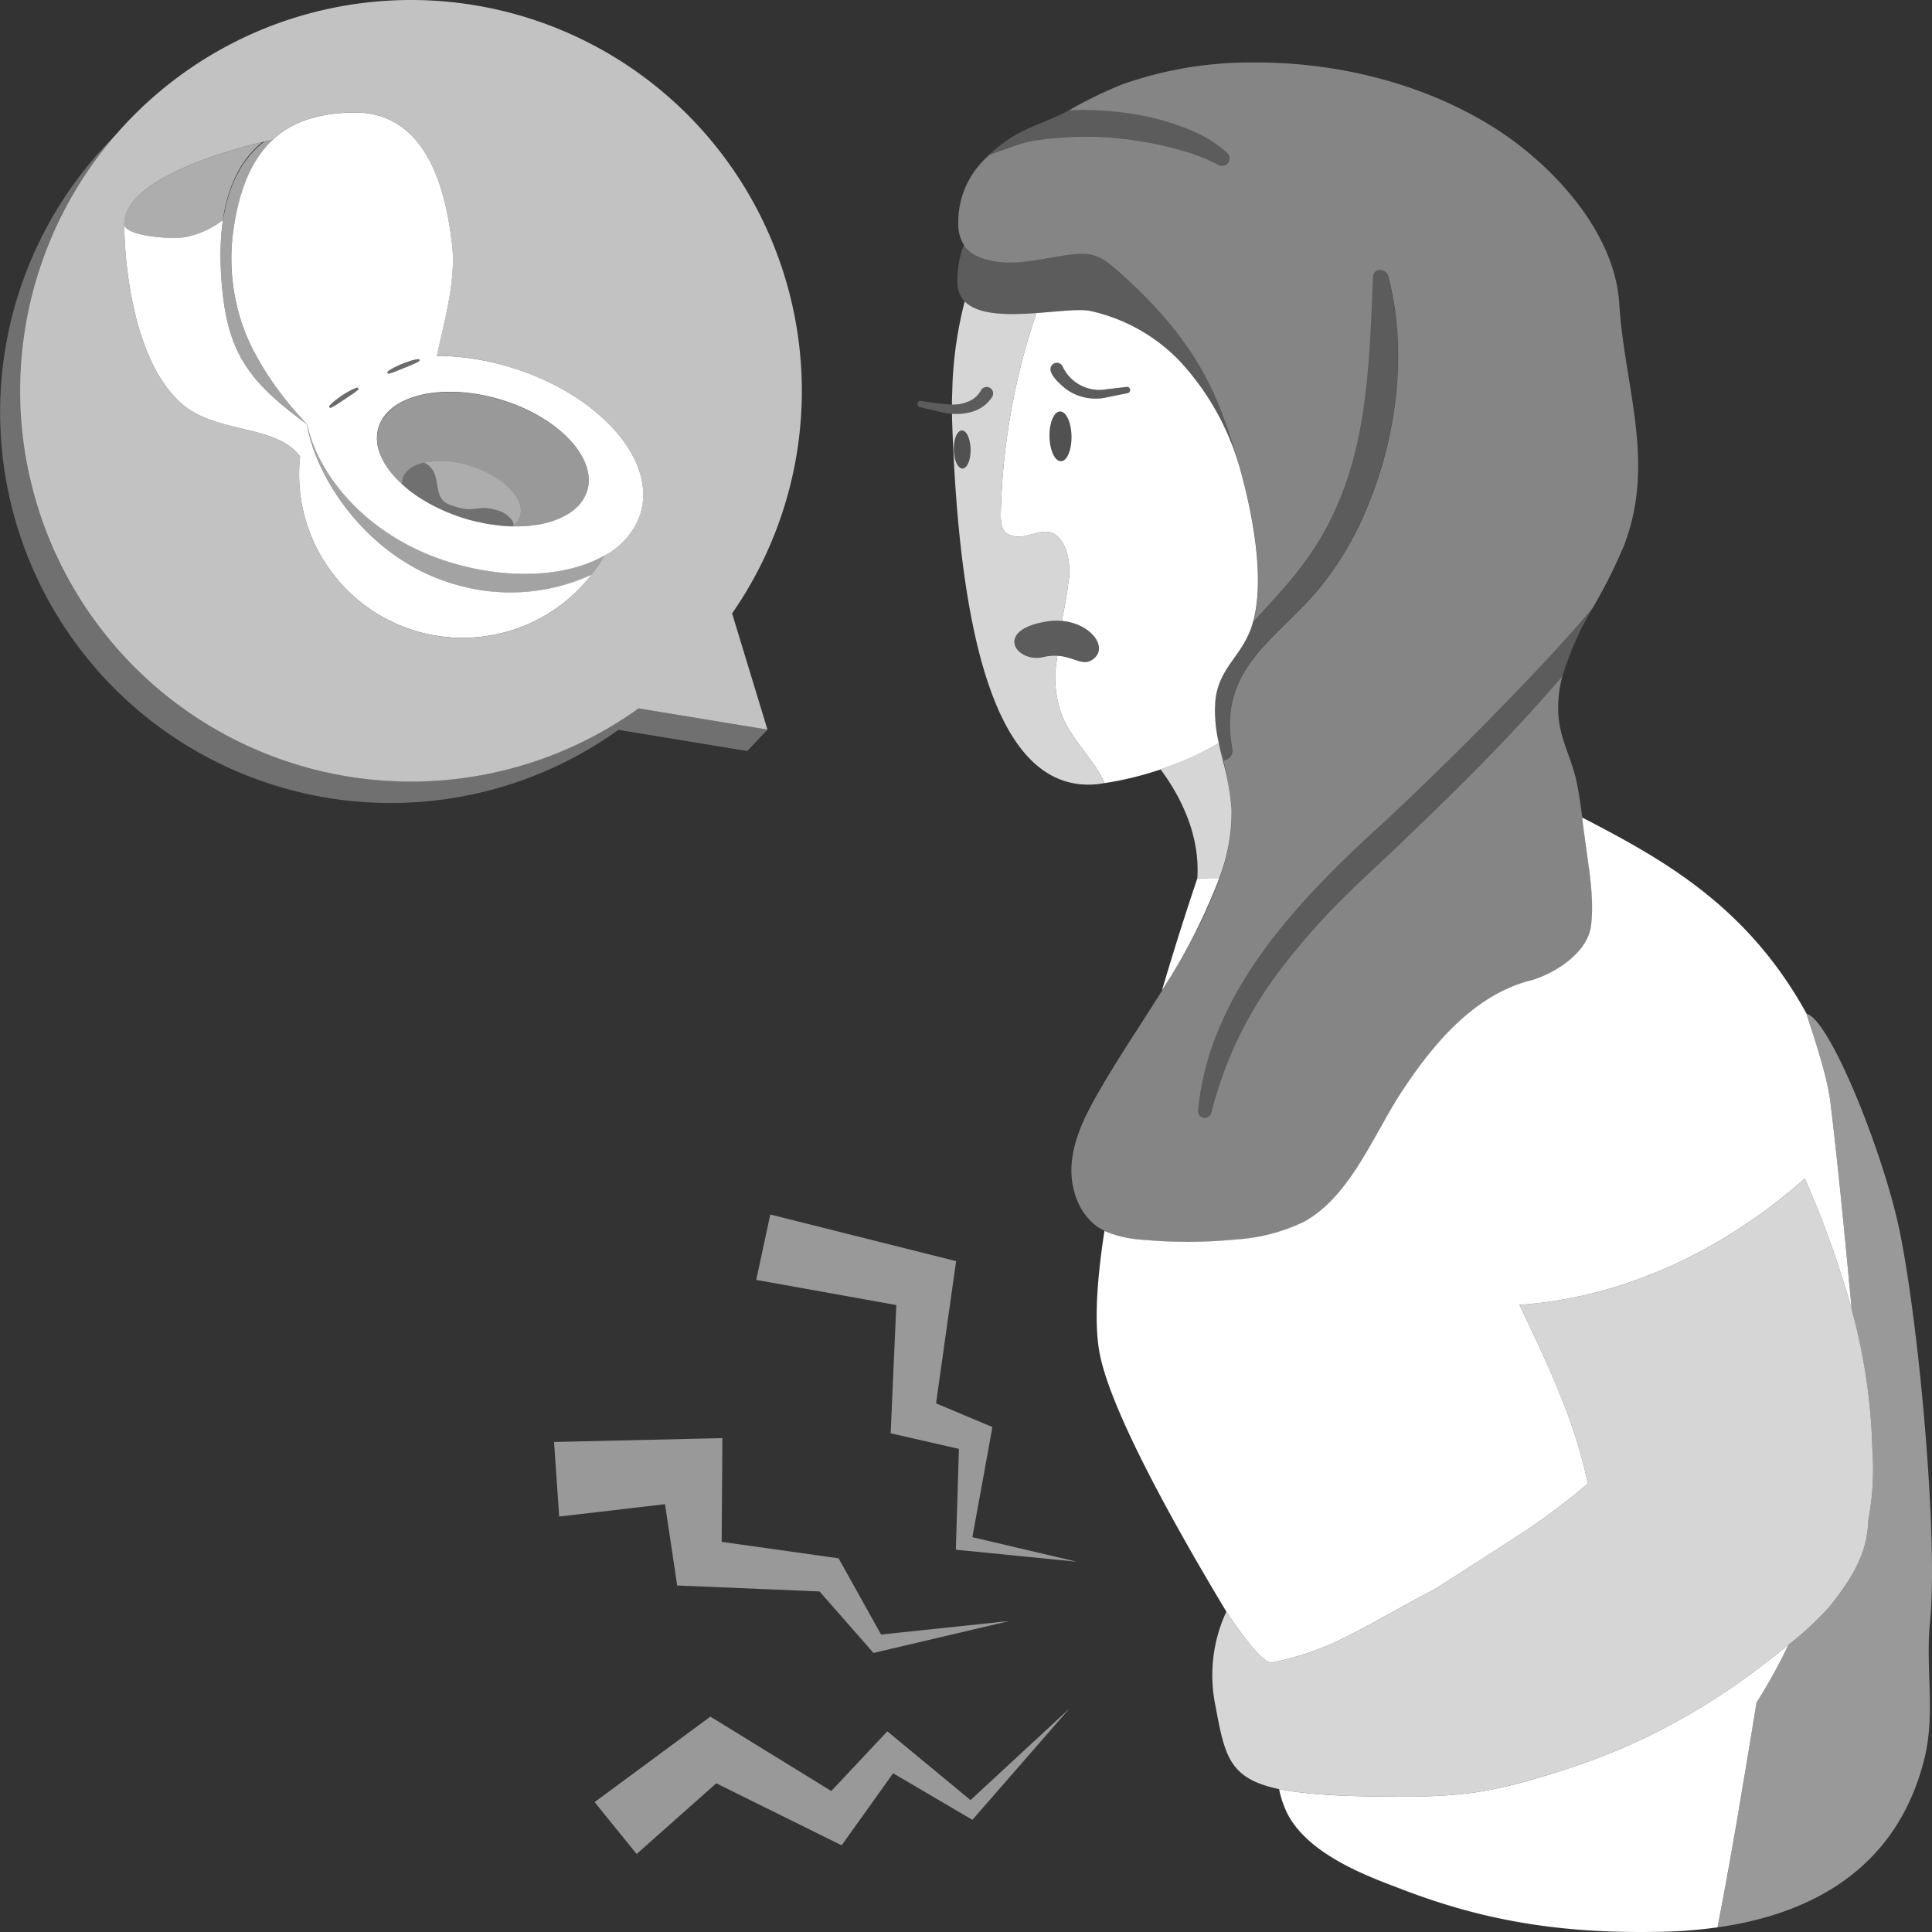 <svg viewBox="0 0 300 300" xmlns="http://www.w3.org/2000/svg"><rect x="0" y="0" width="300" height="300" fill="#333333" stroke="none"/><g fill="#fff"><path d="m 139.38 270.16 l -1.6 -1.32 -1.66 1.77 -7.04 7.5 -16.46 -10.13 -2.31 -1.42 -2.5 1.84 -15.48 11.43 6.53 8.06 12.36 -10.98 16.82 8.32 2.65 1.31 1.51 -2.11 6.48 -9.08 11.39 6.69 .93 .54 .59 -.68 14.47 -16.6 -15.36 14.22 z" opacity=".5"/><path d="m 104.66 242.89 l .49 3.31 2.86 .11 19.25 .81 7.76 8.85 .61 .7 .68 -.16 20.43 -4.8 -19.93 2.1 -6.08 -10.91 -.52 -.93 -1.45 -.2 -16.7 -2.35 .08 -11.52 .03 -4.59 -5.18 .12 -20.96 .48 .8 11.58 16.43 -1.92 z" opacity=".5"/><path d="m 139.18 202.65 l -.75 17.01 -.13 2.9 2.41 .55 8.19 1.87 -.44 14.47 -.03 1.19 1.01 .1 17.74 1.76 -16.19 -3.81 2.8 -15.37 .31 -1.73 -1.98 -.83 -6.77 -2.85 2.6 -18.44 .52 -3.64 -3.91 -.98 -24.95 -6.26 -2.18 10.15 z" opacity=".5"/><g fill-rule="evenodd"><path d="m 231.9 19.76 c -11.16 -7 -24.86 -10.24 -37.96 -10.06 a 59.68 59.68 0 0 0 -19.72 3.42 65.18 65.18 0 0 0 -8.22 4.01 49.79 49.79 0 0 1 11.55 .85 39.23 39.23 0 0 1 6.78 2.01 19.61 19.61 0 0 1 6.22 3.76 1.16 1.16 0 0 1 -1.37 1.85 l -.11 -.06 a 27.34 27.34 0 0 0 -5.88 -2.26 48.64 48.64 0 0 0 -6.35 -1.39 50.4 50.4 0 0 0 -12.95 -.45 c -1.08 .06 -2.15 .23 -3.22 .38 a 16.33 16.33 0 0 0 -2.98 .77 c -1.35 .44 -2.69 .94 -4.03 1.44 .75 -.68 1.53 -1.32 2.34 -1.93 a 30.52 30.52 0 0 0 -2.88 2.41 15.84 15.84 0 0 0 -1.47 1.63 13.58 13.58 0 0 0 -2.85 8.44 6.07 6.07 0 0 0 1.23 3.97 5.7 5.7 0 0 0 2.41 1.5 c 4.2 1.51 8.6 .22 12.83 -.4 4.26 -.63 5.43 -.16 8.49 2.56 6.46 5.75 11.82 11.95 15.2 20.03 3.64 8.7 8.87 26.82 5.08 35.97 a 15.47 15.47 0 0 1 -1.45 2.65 15.47 15.47 0 0 0 1.45 -2.65 14.21 14.21 0 0 0 .56 -1.68 c 2.38 -2.67 5.07 -5.4 7.62 -8.79 10.12 -13.46 10.27 -28.8 10.98 -44.78 .06 -1.42 2.02 -1.34 2.35 -.12 3.06 11.47 1.37 24.77 -3.14 35.67 a 49.35 49.35 0 0 1 -7.85 13.22 c -6.74 7.89 -15.46 12.21 -13.22 24.52 a 1.52 1.52 0 0 1 -1.19 1.79 1.56 1.56 0 0 1 -.26 .03 c -.13 -.52 -.24 -1.03 -.36 -1.55 a 51.31 51.31 0 0 1 1.74 9.18 29.23 29.23 0 0 1 -2.12 11.23 c -4.34 11.84 -12.41 21.88 -18.67 32.83 -1.92 3.36 -3.71 6.92 -4.06 10.77 s 1.03 8.07 4.29 10.16 a 14.79 14.79 0 0 0 6.67 1.83 75.94 75.94 0 0 0 14.48 -.02 28.09 28.09 0 0 0 10.52 -2.7 c 7.29 -3.86 11.01 -13.75 15.37 -20.36 4.81 -7.29 11.12 -14.91 19.95 -17.18 2.74 -.7 8.81 -3.81 9.39 -8.55 .54 -4.44 -.46 -9.44 -1.03 -13.83 -.38 -2.91 -.68 -5.95 -1.32 -8.81 -.69 -3.09 -2.27 -5.98 -2.67 -9.2 a 18.19 18.19 0 0 1 .54 -6.87 q -2.78 3.24 -5.66 6.38 c -6.07 6.63 -12.5 12.89 -18.97 19.11 -3.25 3.13 -6.55 6.1 -9.65 9.2 a 101.86 101.86 0 0 0 -8.71 9.84 61.13 61.13 0 0 0 -11.5 23.17 1.04 1.04 0 0 1 -2.06 -.32 c .82 -9.21 5.04 -17.86 10.45 -25.18 5.41 -7.35 12.06 -13.78 18.6 -19.72 6.51 -6.08 12.84 -12.35 19.05 -18.71 4.49 -4.68 8.97 -9.38 13.12 -14.32 a 80.87 80.87 0 0 0 4.87 -9.68 c 5.01 -12.96 .1 -24.61 -.71 -37.59 -.67 -11.15 -10.32 -21.62 -19.54 -27.42 z" opacity=".4"/><path d="m 234.17 108.76 c -6.22 6.36 -12.54 12.63 -19.05 18.71 -6.55 5.94 -13.19 12.37 -18.6 19.72 -5.41 7.32 -9.63 15.97 -10.45 25.18 a 1.04 1.04 0 0 0 2.06 .32 61.13 61.13 0 0 1 11.5 -23.17 101.86 101.86 0 0 1 8.71 -9.84 c 3.1 -3.1 6.4 -6.07 9.65 -9.2 6.46 -6.22 12.9 -12.48 18.97 -19.11 q 2.88 -3.14 5.66 -6.38 a 46.98 46.98 0 0 1 4.69 -10.56 c -4.17 4.94 -8.66 9.65 -13.14 14.33 z" opacity=".2"/><path d="m 213.18 42.93 c -.71 15.98 -.86 31.32 -10.98 44.78 -2.54 3.38 -5.24 6.12 -7.62 8.79 a 14.21 14.21 0 0 1 -.56 1.68 c -1.63 3.94 -4.81 5.86 -5.29 10.56 a 27.41 27.41 0 0 0 1.14 9.32 1.52 1.52 0 0 0 1.47 -1.57 1.42 1.42 0 0 0 -.03 -.25 c -2.23 -12.31 6.48 -16.64 13.22 -24.52 a 49.35 49.35 0 0 0 7.85 -13.22 c 4.5 -10.91 6.2 -24.21 3.14 -35.67 -.32 -1.24 -2.28 -1.31 -2.34 .1 z" opacity=".2"/><path d="m 190.54 23.74 a 19.63 19.63 0 0 0 -6.22 -3.76 39.23 39.23 0 0 0 -6.78 -2.01 49.84 49.84 0 0 0 -11.55 -.85 c -.16 .08 -.31 .17 -.47 .25 -3.19 1.68 -6.52 2.44 -9.54 4.71 -.81 .61 -1.59 1.25 -2.34 1.93 1.34 -.51 2.68 -1.01 4.03 -1.44 a 16.33 16.33 0 0 1 2.98 -.77 c 1.07 -.15 2.14 -.32 3.22 -.38 a 50.4 50.4 0 0 1 12.95 .45 48.64 48.64 0 0 1 6.35 1.39 27.34 27.34 0 0 1 5.88 2.26 l .11 .06 a 1.16 1.16 0 0 0 1.37 -1.85 z" opacity=".2"/></g><path d="m 185.92 136.42 l .01 -.03 s 1.28 .07 3.36 .05 a 28.57 28.57 0 0 0 1.95 -10.75 39.82 39.82 0 0 0 -1.37 -7.63 h -.01 c -.22 -.89 -.43 -1.77 -.61 -2.66 a 59 59 0 0 1 -9.03 4.08 c 2.96 3.99 6.16 10.02 5.7 16.94 z" opacity=".8"/><path d="m 192.54 72.74 a 40.8 40.8 0 0 0 -9.37 -16.69 27.37 27.37 0 0 0 -13.9 -7.77 c -1.65 -.34 -4.9 .09 -8.33 .33 a 104.3 104.3 0 0 0 -5.53 30.66 c -.03 1.02 -.08 2.98 .98 3.6 3.19 1.86 6.44 -2.85 8.88 1.88 a 9.88 9.88 0 0 1 .63 5.63 c -.21 1.87 -.56 3.71 -.92 5.56 l -.06 .48 c 4.31 .4 6.95 3.79 5.16 5.63 -1.71 1.74 -3.1 -.05 -5.89 -.22 l -.34 2.54 a 19.12 19.12 0 0 0 .4 4.54 14.38 14.38 0 0 0 .91 2.78 c 1.62 3.56 4.85 6.44 6.36 9.91 a 51.25 51.25 0 0 0 17.74 -6.21 21.66 21.66 0 0 1 -.53 -6.66 c .37 -3.54 2.27 -5.51 3.88 -7.95 a 16.05 16.05 0 0 0 1.41 -2.6 c 2.58 -6.25 .96 -16.68 -1.48 -25.44 z m -27.79 -1.12 c -.95 .02 -1.74 -1.7 -1.78 -3.83 s .69 -3.88 1.64 -3.89 1.73 1.69 1.77 3.83 -.69 3.88 -1.63 3.89 z m 10.32 -10.57 l -3.02 .61 a 7.84 7.84 0 0 1 -6.48 -1.22 c -.85 -.68 -3.54 -2.89 -1.97 -3.97 a 1.01 1.01 0 0 1 1.38 .38 .9 .9 0 0 1 .06 .13 6.29 6.29 0 0 0 6.81 3.46 l 3.08 -.36 a .49 .49 0 0 1 .14 .97 z"/><path d="m 165.16 111.69 a 14.38 14.38 0 0 1 -.91 -2.78 19.12 19.12 0 0 1 -.4 -4.54 l .34 -2.54 a 7.13 7.13 0 0 0 -2.13 .19 c -4.31 1.01 -7.85 -4.26 .6 -5.53 a 9.15 9.15 0 0 1 2.26 -.07 l .06 -.48 c .36 -1.85 .71 -3.69 .92 -5.56 a 9.88 9.88 0 0 0 -.63 -5.63 c -2.44 -4.73 -5.69 -.02 -8.88 -1.88 -1.06 -.62 -1.01 -2.58 -.98 -3.6 a 104.3 104.3 0 0 1 5.53 -30.66 c -4.37 .32 -9.04 .35 -11.14 -1.81 a 61.41 61.41 0 0 0 -1.89 12.55 l -.08 2.56 c -.01 .3 -.01 .6 -.01 .91 a 5.87 5.87 0 0 0 2.96 -.67 3.81 3.81 0 0 0 1.53 -1.5 1 1 0 0 1 1.8 .89 c -1.34 2.21 -3.87 2.88 -6.28 2.71 0 .5 .01 1.02 .03 1.53 1.06 30.54 6.09 57.92 22.81 55.96 .28 -.04 .56 -.1 .85 -.14 -1.51 -3.47 -4.74 -6.35 -6.36 -9.91 z m -15.7 -38.94 c -.72 .02 -1.32 -1.3 -1.35 -2.93 s .53 -2.96 1.25 -2.97 1.32 1.29 1.35 2.93 -.53 2.96 -1.25 2.97 z" opacity=".8"/><ellipse cx="149.41" cy="69.8" opacity=".15" rx="1.3" ry="2.95" transform="matrix(1 -.018 .018 1 -1.24 2.72)"/><ellipse cx="164.68" cy="67.76" opacity=".15" rx="1.71" ry="3.86" transform="matrix(1 -.018 .018 1 -1.2 3)"/><path d="m 277.71 255.4 a 83.38 83.38 0 0 1 -4.87 8.83 c -.03 .05 -.05 .08 -.08 .13 a .08 .08 0 0 0 -.01 .04 q -.78 4.8 -1.58 9.61 c -.16 .99 -.33 1.98 -.51 2.98 -.29 1.78 -.59 3.54 -.88 5.33 v .03 c -.29 1.61 -.57 3.2 -.85 4.82 -.14 .75 -.26 1.5 -.4 2.26 -.3 1.65 -.59 3.29 -.9 4.93 s -.62 3.28 -.94 4.92 a 72.8 72.8 0 0 1 -8.46 .68 c -14.79 .33 -27.02 -1.37 -40.7 -6.65 -4.76 -1.82 -14.58 -5.28 -17.77 -11.99 a 15.2 15.2 0 0 1 -1.14 -3.51 q 1.23 .26 2.73 .45 a 1.8 1.8 0 0 0 .22 .02 c .81 .11 1.65 .19 2.51 .27 .43 .03 .86 .07 1.3 .1 1.31 .1 2.64 .17 3.93 .21 .86 .03 1.7 .05 2.5 .07 .53 .01 1.06 .02 1.57 .02 .27 0 .54 0 .8 .01 3.8 .05 6.93 .04 9.86 -.14 a 54.77 54.77 0 0 0 9.19 -1.28 c 1.2 -.26 2.44 -.57 3.76 -.94 2.34 -.66 4.57 -1.33 6.71 -2.05 1.43 -.47 2.82 -.96 4.18 -1.48 .68 -.26 1.36 -.52 2.02 -.79 1.34 -.53 2.65 -1.1 3.95 -1.69 a 101.39 101.39 0 0 0 15.44 -8.81 c 1.19 -.81 4.91 -3.52 8.42 -6.38 z"/><path d="m 280.25 183 c -7.96 7.07 -23.56 18.16 -44.3 19.62 4.2 8.93 8.46 17.45 10.62 27.76 -2.74 2.3 -5.58 4.5 -8.56 6.55 -2.55 1.77 -15.23 9.84 -15.23 9.84 -4.95 2.54 -11.05 6.21 -16.09 8.52 a 47.32 47.32 0 0 1 -9.14 2.86 c -1.59 .39 -6.08 -6.34 -6.97 -7.67 -.03 -.04 -.05 -.08 -.07 -.11 v -.01 a .23 .23 0 0 0 -.03 -.05 .63 .63 0 0 0 -.04 -.05 h -.01 v -.01 c -6.53 -10.84 -17.34 -29.67 -19.53 -39.4 -1.08 -4.7 -.63 -11.77 .6 -19.72 a 17.06 17.06 0 0 0 5.85 1.37 76.14 76.14 0 0 0 14.48 -.03 28.39 28.39 0 0 0 10.52 -2.69 c 7.3 -3.86 11 -13.75 15.37 -20.36 4.81 -7.29 11.13 -14.91 19.95 -17.18 2.74 -.69 8.81 -3.8 9.39 -8.54 .55 -4.45 -.46 -9.46 -1.01 -13.83 -.14 -.97 -.26 -1.94 -.37 -2.93 12.03 6.26 25.51 13.46 34.85 30.48 0 .03 .01 .06 .01 .09 .2 .91 3.06 8.64 3.68 13.61 .11 .89 .21 1.75 .31 2.62 .91 7.73 1.96 18.29 2.99 29.55 a 152.84 152.84 0 0 0 -7.27 -20.29 z"/><path d="m 189.29 136.43 c -2.09 .03 -3.36 -.05 -3.36 -.05 s -2.5 7.25 -5.5 17.4 a 91.83 91.83 0 0 0 8.69 -16.87 c .06 -.16 .12 -.32 .17 -.48 z"/><path d="m 169.27 48.28 a 27.36 27.36 0 0 1 13.9 7.78 40.62 40.62 0 0 1 9.37 16.68 93.11 93.11 0 0 0 -3.6 -10.53 c -3.38 -8.08 -8.74 -14.28 -15.2 -20.03 -3.06 -2.72 -4.22 -3.19 -8.49 -2.56 -4.23 .63 -8.64 1.91 -12.83 .4 a 5.7 5.7 0 0 1 -2.41 -1.5 3.95 3.95 0 0 1 -.34 -.51 15.6 15.6 0 0 0 -1 5.96 c .29 7.96 16.17 3.41 20.6 4.31 z" fill-rule="evenodd" opacity=".2"/><path d="m 170.08 102.05 c -1.71 1.74 -3.1 -.05 -5.89 -.22 a 7.13 7.13 0 0 0 -2.13 .19 c -4.31 1.01 -7.85 -4.26 .6 -5.53 a 9.15 9.15 0 0 1 2.26 -.07 c 4.31 .4 6.95 3.79 5.16 5.63 z" opacity=".2"/><path d="m 175.07 61.05 l -3.02 .61 a 7.84 7.84 0 0 1 -6.48 -1.22 c -.85 -.68 -3.54 -2.89 -1.97 -3.97 a 1.01 1.01 0 0 1 1.38 .38 .9 .9 0 0 1 .06 .13 6.29 6.29 0 0 0 6.81 3.46 l 3.08 -.36 a .49 .49 0 0 1 .14 .97 z" opacity=".2"/><path d="m 154.11 61.54 c -1.34 2.21 -3.87 2.88 -6.28 2.71 a 10.35 10.35 0 0 1 -2.27 -.4 c -.01 0 -2.72 -.63 -2.73 -.63 a .49 .49 0 0 1 .18 -.96 42.44 42.44 0 0 0 4.81 .56 5.87 5.87 0 0 0 2.96 -.67 3.81 3.81 0 0 0 1.53 -1.5 1 1 0 0 1 1.8 .89 z" opacity=".2"/><path d="m 299.7 251.71 c -.74 7.25 .87 14.34 -.89 21.42 -4.13 16.54 -16.86 24 -32.12 26.15 .32 -1.64 .64 -3.28 .94 -4.92 .23 -1.2 .44 -2.38 .67 -3.58 .07 -.44 .16 -.9 .23 -1.35 .14 -.76 .26 -1.51 .4 -2.26 .28 -1.62 .56 -3.21 .85 -4.82 v -.03 c .29 -1.79 .59 -3.55 .88 -5.33 .18 -1 .35 -1.99 .51 -2.98 q .8 -4.82 1.58 -9.61 a .08 .08 0 0 1 .01 -.04 c .03 -.05 .05 -.08 .08 -.13 a 83.2 83.2 0 0 0 4.87 -8.83 48.85 48.85 0 0 0 6.33 -5.87 c 3.35 -4.2 5.94 -8.19 6.05 -13.37 a 42.75 42.75 0 0 0 .65 -11.08 90.41 90.41 0 0 0 -3.21 -21.74 c 0 -.02 -.01 -.03 -.01 -.05 s 0 -.01 -.01 -.02 c -1.02 -11.25 -2.07 -21.81 -2.98 -29.53 -.1 -.87 -.2 -1.73 -.31 -2.62 -.62 -4.97 -3.48 -12.7 -3.68 -13.61 0 -.03 -.01 -.06 -.01 -.09 3.6 .83 12.08 21.95 14.51 34.05 3.15 15.78 5.89 48.08 4.66 60.24 z" opacity=".5"/><path d="m 290.09 236.16 c -.11 5.18 -2.7 9.17 -6.05 13.37 a 48.85 48.85 0 0 1 -6.33 5.87 c -3.51 2.86 -7.23 5.57 -8.42 6.38 a 101.39 101.39 0 0 1 -15.44 8.81 c -1.3 .59 -2.61 1.15 -3.95 1.69 -.66 .27 -1.34 .53 -2.02 .79 -1.36 .51 -2.75 1 -4.18 1.48 -.54 .18 -1.08 .35 -1.62 .53 -1.1 .34 -2.21 .68 -3.36 1.02 -.57 .16 -1.14 .33 -1.73 .49 -1.32 .37 -2.56 .68 -3.76 .95 a 54.77 54.77 0 0 1 -9.19 1.28 c -.46 .03 -.92 .05 -1.39 .07 s -.94 .04 -1.43 .05 c -.08 0 -.17 .01 -.25 .01 l -1.61 .03 c -1.6 .01 -3.31 0 -5.18 -.02 -.26 -.01 -.53 -.01 -.8 -.01 l -1.57 -.03 c -.4 -.01 -.81 -.01 -1.23 -.02 s -.84 -.03 -1.27 -.04 c -1.29 -.05 -2.62 -.12 -3.93 -.21 -.44 -.03 -.87 -.07 -1.3 -.1 -.86 -.08 -1.7 -.17 -2.51 -.27 a 1.8 1.8 0 0 1 -.22 -.02 q -1.5 -.2 -2.73 -.45 c -7.77 -1.62 -8.43 -5.12 -9.89 -12.95 a 23.36 23.36 0 0 1 1.7 -14.6 h .01 a .63 .63 0 0 1 .04 .05 .23 .23 0 0 1 .03 .05 v .01 c .02 .03 .04 .07 .07 .11 .89 1.33 5.38 8.06 6.97 7.67 a 47.32 47.32 0 0 0 9.14 -2.86 c 5.04 -2.31 11.14 -5.98 16.09 -8.52 0 0 12.68 -8.07 15.23 -9.84 2.98 -2.05 5.82 -4.25 8.56 -6.55 -2.16 -10.31 -6.42 -18.83 -10.62 -27.76 20.74 -1.46 36.34 -12.55 44.3 -19.62 a 151.07 151.07 0 0 1 7.26 20.27 c .01 .01 .01 .01 .01 .02 a .43 .43 0 0 1 .01 .05 90.41 90.41 0 0 1 3.21 21.74 42.75 42.75 0 0 1 -.65 11.08 z" opacity=".8"/><path d="m 2.65 81.69 a 60.66 60.66 0 0 0 93.38 31.64 l 20 3.29 3.15 -3.33 -20 -3.29 a 60.67 60.67 0 0 1 -80.96 -89.3 60.65 60.65 0 0 0 -15.57 60.99 z" opacity=".3"/><path d="m 121.87 43.01 a 60.68 60.68 0 1 0 -22.7 66.99 l 20 3.29 -5.49 -18.04 a 60.55 60.55 0 0 0 8.19 -52.24 z m -22.42 36.65 a 11.49 11.49 0 0 1 -5.55 6.54 24.99 24.99 0 0 1 -2.03 3.04 25.38 25.38 0 0 1 -45.27 -18.34 l -.06 -.11 c -3.78 -4.94 -12.95 -3.4 -18.34 -8.12 -7.64 -6.68 -8.9 -22.23 -8.9 -27.87 a 5.24 5.24 0 0 1 .77 -2.64 c 3.22 -5.42 15.63 -8.89 20.69 -10.11 l .25 -.06 c .58 -.14 1.04 -.24 1.37 -.32 -.01 .01 -.03 .03 -.04 .04 3.3 -3.08 7.61 -4.15 12.39 -4.25 8.52 -.17 13.91 6.41 15.48 20.69 .61 5.56 -1.36 12.23 -2.38 17.08 a 39.99 39.99 0 0 1 11.34 1.77 c 13.72 4.14 22.8 14.28 20.28 22.66 z" opacity=".7"/><path d="m 60.38 58.02 a 10.82 10.82 0 0 0 1.2 -.41 l 1.16 -.47 1.16 -.48 a 9.25 9.25 0 0 0 1.14 -.55 .18 .18 0 0 0 -.11 -.34 6.05 6.05 0 0 0 -1.25 .28 c -.41 .13 -.81 .27 -1.2 .43 s -.78 .34 -1.17 .53 a 7.07 7.07 0 0 0 -1.1 .66 .2 .2 0 0 0 .17 .35 z" opacity=".15"/><path d="m 51.41 63.31 a 11.02 11.02 0 0 0 1.09 -.64 l 1.05 -.69 1.04 -.7 a 9.34 9.34 0 0 0 1.01 -.76 .18 .18 0 0 0 .05 -.19 .18 .18 0 0 0 -.22 -.12 6.01 6.01 0 0 0 -1.18 .52 c -.37 .21 -.74 .43 -1.1 .66 s -.7 .49 -1.04 .75 a 7.11 7.11 0 0 0 -.94 .86 .2 .2 0 0 0 .24 .31 z" opacity=".15"/><path d="m 70.17 90.59 c -13.28 -4 -21.24 -16.66 -22.5 -24.7 -9.32 -6.86 -12.71 -11.3 -13.36 -23.69 a 40.92 40.92 0 0 1 .3 -8.02 14.01 14.01 0 0 1 -6.04 2.67 c -2.98 .34 -9.27 -.35 -9.27 -2.05 0 5.64 1.27 21.19 8.9 27.87 5.39 4.72 14.55 3.18 18.34 8.12 l .06 .11 a 25.38 25.38 0 0 0 45.27 18.33 30.16 30.16 0 0 1 -21.7 1.36 z"/><path d="m 77.77 62.09 c -8.95 -2.7 -17.44 -.76 -18.98 4.34 -.85 2.83 .63 6.04 3.65 8.8 a 2.98 2.98 0 0 1 .1 -.91 c .55 -2.02 3.3 -2.47 3.3 -2.47 a 14.25 14.25 0 0 1 7.35 .56 c 5.03 1.62 8.4 5.1 7.54 7.77 a 3.08 3.08 0 0 1 -1.12 1.51 c -.02 .02 -.05 .03 -.07 .05 5.86 .14 10.54 -1.89 11.64 -5.54 1.54 -5.1 -4.47 -11.41 -13.41 -14.11 z" opacity=".5"/><path d="m 73.19 72.4 a 14.25 14.25 0 0 0 -7.35 -.56 c 3.15 1.49 .96 5.4 3.94 6.53 4.35 1.65 4.06 -.33 7.91 1.04 1.21 .43 2.45 1.85 1.93 2.27 a 3.08 3.08 0 0 0 1.12 -1.51 c .86 -2.67 -2.52 -6.15 -7.55 -7.77 z" opacity=".6"/><path d="m 28.57 36.86 a 14.01 14.01 0 0 0 6.03 -2.67 c .83 -5.67 3.01 -9.61 6.16 -12.13 -5.06 1.22 -17.47 4.68 -20.69 10.1 a 5.22 5.22 0 0 0 -.77 2.64 c 0 1.7 6.29 2.39 9.27 2.06 z" opacity=".6"/><path d="m 77.69 79.41 c -3.85 -1.38 -3.56 .61 -7.91 -1.04 -2.98 -1.13 -.78 -5.04 -3.94 -6.53 0 0 -2.76 .45 -3.3 2.47 a 2.98 2.98 0 0 0 -.1 .91 25.55 25.55 0 0 0 9.77 5.31 27.84 27.84 0 0 0 7.33 1.21 c .02 -.02 .05 -.03 .07 -.05 .55 -.41 -.7 -1.84 -1.92 -2.28 z" opacity=".3"/><path d="m 60.21 57.67 a 7.07 7.07 0 0 1 1.1 -.66 c .38 -.19 .77 -.37 1.17 -.53 s .8 -.3 1.2 -.43 a 6.05 6.05 0 0 1 1.25 -.28 .18 .18 0 0 1 .11 .34 9.25 9.25 0 0 1 -1.14 .55 l -1.16 .48 -1.16 .47 a 10.82 10.82 0 0 1 -1.2 .41 .2 .2 0 0 1 -.17 -.35 z" opacity=".15"/><path d="m 55.6 60.52 a 9.34 9.34 0 0 1 -1.01 .76 l -1.04 .7 -1.05 .69 a 11.02 11.02 0 0 1 -1.09 .64 .2 .2 0 0 1 -.24 -.31 7.11 7.11 0 0 1 .94 -.87 c .34 -.26 .68 -.51 1.04 -.75 s .72 -.45 1.1 -.66 a 6.01 6.01 0 0 1 1.18 -.52 .18 .18 0 0 1 .22 .12 .18 .18 0 0 1 -.05 .2 z" opacity=".15"/><path d="m 93.9 86.2 a 17.49 17.49 0 0 1 -1.67 .85 h -.01 q -.86 .38 -1.8 .7 l -.06 .02 q -.91 .3 -1.88 .53 l -.15 .04 q -.92 .22 -1.89 .37 l -.27 .04 c -.2 .03 -.39 .06 -.59 .08 l -.24 .03 c -.34 .04 -.68 .08 -1.03 .11 -.14 .01 -.28 .02 -.42 .03 -.17 .01 -.35 .03 -.53 .04 -.23 .01 -.46 .02 -.69 .03 -.2 .01 -.39 .01 -.59 .02 s -.38 0 -.57 0 h -.45 c -.31 0 -.61 -.01 -.92 -.02 -.12 0 -.24 -.01 -.35 -.02 -.24 -.01 -.48 -.02 -.72 -.04 l -.39 -.03 c -.33 -.03 -.67 -.05 -1 -.09 l -.25 -.03 q -.43 -.05 -.86 -.11 l -.34 -.05 c -.36 -.05 -.71 -.1 -1.07 -.17 -.05 -.01 -.1 -.02 -.15 -.03 -.33 -.06 -.65 -.12 -.98 -.18 l -.31 -.06 c -.37 -.08 -.74 -.16 -1.12 -.24 l -.07 -.02 q -.53 -.13 -1.07 -.27 l -.29 -.08 c -.38 -.1 -.76 -.21 -1.14 -.33 -13.28 -4 -20.74 -13.82 -22.35 -21.45 -5.77 -6.11 -13.37 -16.06 -11.46 -29.97 .17 -1.22 .38 -2.37 .62 -3.44 -.02 .08 -.04 .15 -.05 .23 .02 -.08 .04 -.15 .05 -.23 .04 -.18 .08 -.36 .13 -.54 .05 -.2 .1 -.39 .15 -.58 .04 -.17 .09 -.34 .14 -.5 .05 -.19 .11 -.38 .16 -.56 .05 -.16 .1 -.31 .14 -.47 .06 -.18 .12 -.37 .18 -.55 .05 -.15 .1 -.29 .15 -.43 .07 -.18 .13 -.36 .2 -.53 .05 -.14 .11 -.27 .16 -.4 .07 -.17 .14 -.34 .22 -.51 .06 -.13 .11 -.25 .17 -.37 .08 -.17 .16 -.33 .23 -.49 .06 -.12 .11 -.23 .17 -.34 .08 -.16 .17 -.32 .25 -.48 .06 -.11 .12 -.21 .18 -.31 q .13 -.23 .27 -.46 c .06 -.1 .12 -.19 .18 -.29 q .14 -.22 .29 -.44 .09 -.13 .19 -.26 c .1 -.14 .2 -.28 .3 -.41 .06 -.08 .13 -.16 .19 -.24 .11 -.13 .21 -.26 .32 -.39 .07 -.08 .13 -.15 .2 -.22 .11 -.13 .22 -.25 .34 -.37 .07 -.07 .13 -.14 .2 -.21 .12 -.12 .23 -.23 .35 -.34 .03 -.03 .06 -.06 .09 -.09 -.33 .07 -.79 .18 -1.37 .32 -3.28 2.51 -5.55 6.51 -6.4 12.32 l .16 -1.15 c -.06 .33 -.12 .67 -.17 1.02 a 40.92 40.92 0 0 0 -.3 8.02 c .65 12.39 4.04 16.82 13.37 23.69 1.26 8.03 9.22 20.69 22.5 24.7 a 30.16 30.16 0 0 0 21.7 -1.35 25.1 25.1 0 0 0 2.02 -3.05 z" opacity=".55"/><path d="m 79.17 57 a 40 40 0 0 0 -11.33 -1.75 c 1.02 -4.85 2.99 -11.52 2.38 -17.08 -1.57 -14.29 -6.96 -20.87 -15.48 -20.7 -9.13 .19 -16.52 3.88 -18.52 18.43 a 31.32 31.32 0 0 0 3.76 19.68 c .08 .15 .16 .29 .25 .44 .07 .13 .14 .26 .22 .39 .09 .15 .17 .29 .26 .44 .07 .13 .15 .25 .22 .37 .09 .14 .18 .28 .26 .43 .08 .12 .15 .24 .23 .36 .09 .14 .18 .28 .27 .41 .08 .12 .16 .24 .24 .35 .09 .14 .18 .27 .27 .4 l .24 .35 .27 .39 s .17 .23 .26 .35 .18 .25 .27 .37 c .11 .15 .23 .3 .34 .45 .13 .17 .27 .35 .4 .52 l .3 .38 .26 .32 .28 .35 .25 .3 c .1 .12 .19 .23 .29 .34 s .16 .19 .25 .29 c .1 .11 .2 .23 .29 .34 l .24 .27 c .1 .12 .21 .23 .31 .35 l .22 .24 c .11 .13 .23 .25 .34 .38 l .18 .2 c .17 .19 .34 .37 .51 .55 1.6 7.63 9.06 17.44 22.35 21.45 9.24 2.79 18.22 2.13 23.88 -1.14 a 11.49 11.49 0 0 0 5.54 -6.54 c 2.5 -8.4 -6.58 -18.54 -20.3 -22.68 z m -18.95 .67 a 7.07 7.07 0 0 1 1.1 -.66 c .38 -.19 .77 -.37 1.17 -.53 s .8 -.3 1.2 -.43 a 6.05 6.05 0 0 1 1.25 -.28 .18 .18 0 0 1 .11 .34 9.25 9.25 0 0 1 -1.14 .55 l -1.16 .48 -1.16 .47 a 10.82 10.82 0 0 1 -1.2 .41 .2 .2 0 0 1 -.17 -.35 z m -4.62 2.85 a 9.34 9.34 0 0 1 -1.01 .76 l -1.04 .7 -1.05 .69 a 11.02 11.02 0 0 1 -1.09 .64 .2 .2 0 0 1 -.24 -.31 7.11 7.11 0 0 1 .94 -.87 c .34 -.26 .68 -.51 1.04 -.75 s .72 -.45 1.1 -.66 a 6.01 6.01 0 0 1 1.18 -.52 .18 .18 0 0 1 .22 .12 .18 .18 0 0 1 -.05 .2 z m 35.58 15.67 c -.04 .14 -.09 .28 -.15 .42 -.02 .04 -.03 .08 -.05 .12 q -.07 .16 -.14 .32 c -.02 .03 -.03 .06 -.05 .09 -.07 .13 -.14 .26 -.21 .38 -.02 .03 -.04 .06 -.05 .08 -.06 .1 -.13 .2 -.2 .29 l -.08 .1 c -.08 .11 -.17 .22 -.26 .33 l -.02 .03 c -.1 .11 -.2 .22 -.31 .33 l -.1 .09 c -.09 .08 -.17 .16 -.26 .24 l -.09 .08 c -.12 .1 -.24 .2 -.36 .29 l -.09 .06 c -.1 .07 -.21 .15 -.31 .22 l -.13 .08 c -.12 .08 -.24 .15 -.36 .22 -.02 .01 -.05 .03 -.07 .04 -.14 .08 -.29 .16 -.44 .23 l -.15 .07 c -.11 .05 -.23 .11 -.34 .16 l -.15 .07 q -.23 .1 -.48 .19 l -.13 .05 c -.13 .05 -.26 .09 -.39 .14 -.06 .02 -.13 .04 -.19 .06 -.14 .04 -.27 .08 -.41 .12 -.05 .01 -.09 .03 -.14 .04 -.17 .05 -.35 .09 -.53 .13 -.07 .02 -.13 .03 -.2 .05 -.13 .03 -.26 .06 -.39 .08 l -.21 .04 c -.19 .03 -.37 .07 -.56 .09 -.06 .01 -.12 .02 -.18 .02 -.14 .02 -.29 .04 -.44 .06 l -.24 .03 c -.14 .02 -.29 .03 -.44 .04 l -.2 .02 q -.3 .02 -.6 .03 c -.08 0 -.16 .01 -.24 .01 -.14 0 -.29 .01 -.43 .01 h -.88 q -.43 -.01 -.86 -.04 l -.11 -.01 q -.36 -.02 -.73 -.06 l -.25 -.03 c -.2 -.02 -.4 -.04 -.6 -.07 l -.31 -.04 c -.19 -.03 -.38 -.05 -.56 -.08 l -.33 -.05 c -.18 -.03 -.37 -.06 -.55 -.1 -.11 -.02 -.23 -.04 -.34 -.07 -.19 -.04 -.37 -.08 -.56 -.12 l -.33 -.07 c -.2 -.05 -.4 -.1 -.61 -.15 -.1 -.02 -.19 -.05 -.29 -.07 -.3 -.08 -.6 -.16 -.9 -.26 -.27 -.08 -.53 -.16 -.79 -.25 -.09 -.03 -.18 -.06 -.26 -.09 -.17 -.06 -.34 -.12 -.51 -.18 l -.31 -.12 q -.22 -.08 -.44 -.17 l -.33 -.13 -.4 -.17 -.34 -.15 c -.13 -.06 -.25 -.11 -.37 -.17 s -.23 -.11 -.35 -.16 -.23 -.11 -.34 -.17 -.24 -.12 -.36 -.18 l -.29 -.15 c -.13 -.07 -.25 -.13 -.38 -.2 -.05 -.02 -.09 -.05 -.13 -.08 q -.53 -.3 -1.04 -.61 l -.04 -.02 c -.15 -.1 -.3 -.19 -.45 -.29 l -.14 -.09 c -.14 -.1 -.28 -.19 -.42 -.29 l -.15 -.11 c -.14 -.1 -.27 -.19 -.4 -.29 l -.14 -.1 c -.13 -.1 -.26 -.2 -.39 -.31 -.04 -.03 -.08 -.07 -.12 -.1 q -.2 -.16 -.39 -.32 l -.08 -.07 c -.14 -.12 -.27 -.24 -.41 -.36 -.18 -.17 -.36 -.33 -.53 -.5 l -.06 -.06 q -.23 -.23 -.44 -.46 l -.07 -.08 q -.2 -.22 -.39 -.44 l -.08 -.09 q -.18 -.22 -.35 -.45 c -.02 -.03 -.05 -.06 -.07 -.09 q -.17 -.23 -.33 -.47 l -.05 -.07 c -.12 -.18 -.23 -.36 -.34 -.53 a 9.89 9.89 0 0 1 -.57 -1.12 l -.02 -.04 c -.07 -.17 -.13 -.33 -.19 -.5 -.02 -.05 -.03 -.09 -.05 -.14 -.04 -.13 -.09 -.26 -.12 -.39 -.02 -.06 -.03 -.12 -.05 -.18 q -.04 -.18 -.08 -.35 c -.01 -.07 -.02 -.13 -.03 -.2 -.02 -.11 -.03 -.22 -.04 -.33 -.01 -.07 -.01 -.14 -.02 -.21 -.01 -.11 -.01 -.22 -.02 -.33 v -.21 c 0 -.11 .01 -.22 .02 -.33 .01 -.07 .01 -.13 .01 -.2 .01 -.12 .03 -.24 .05 -.35 .01 -.06 .02 -.11 .03 -.17 q .05 -.26 .13 -.51 c 1.54 -5.09 10.03 -7.03 18.98 -4.34 s 14.97 9.05 13.43 14.14 z"/></g></svg>
